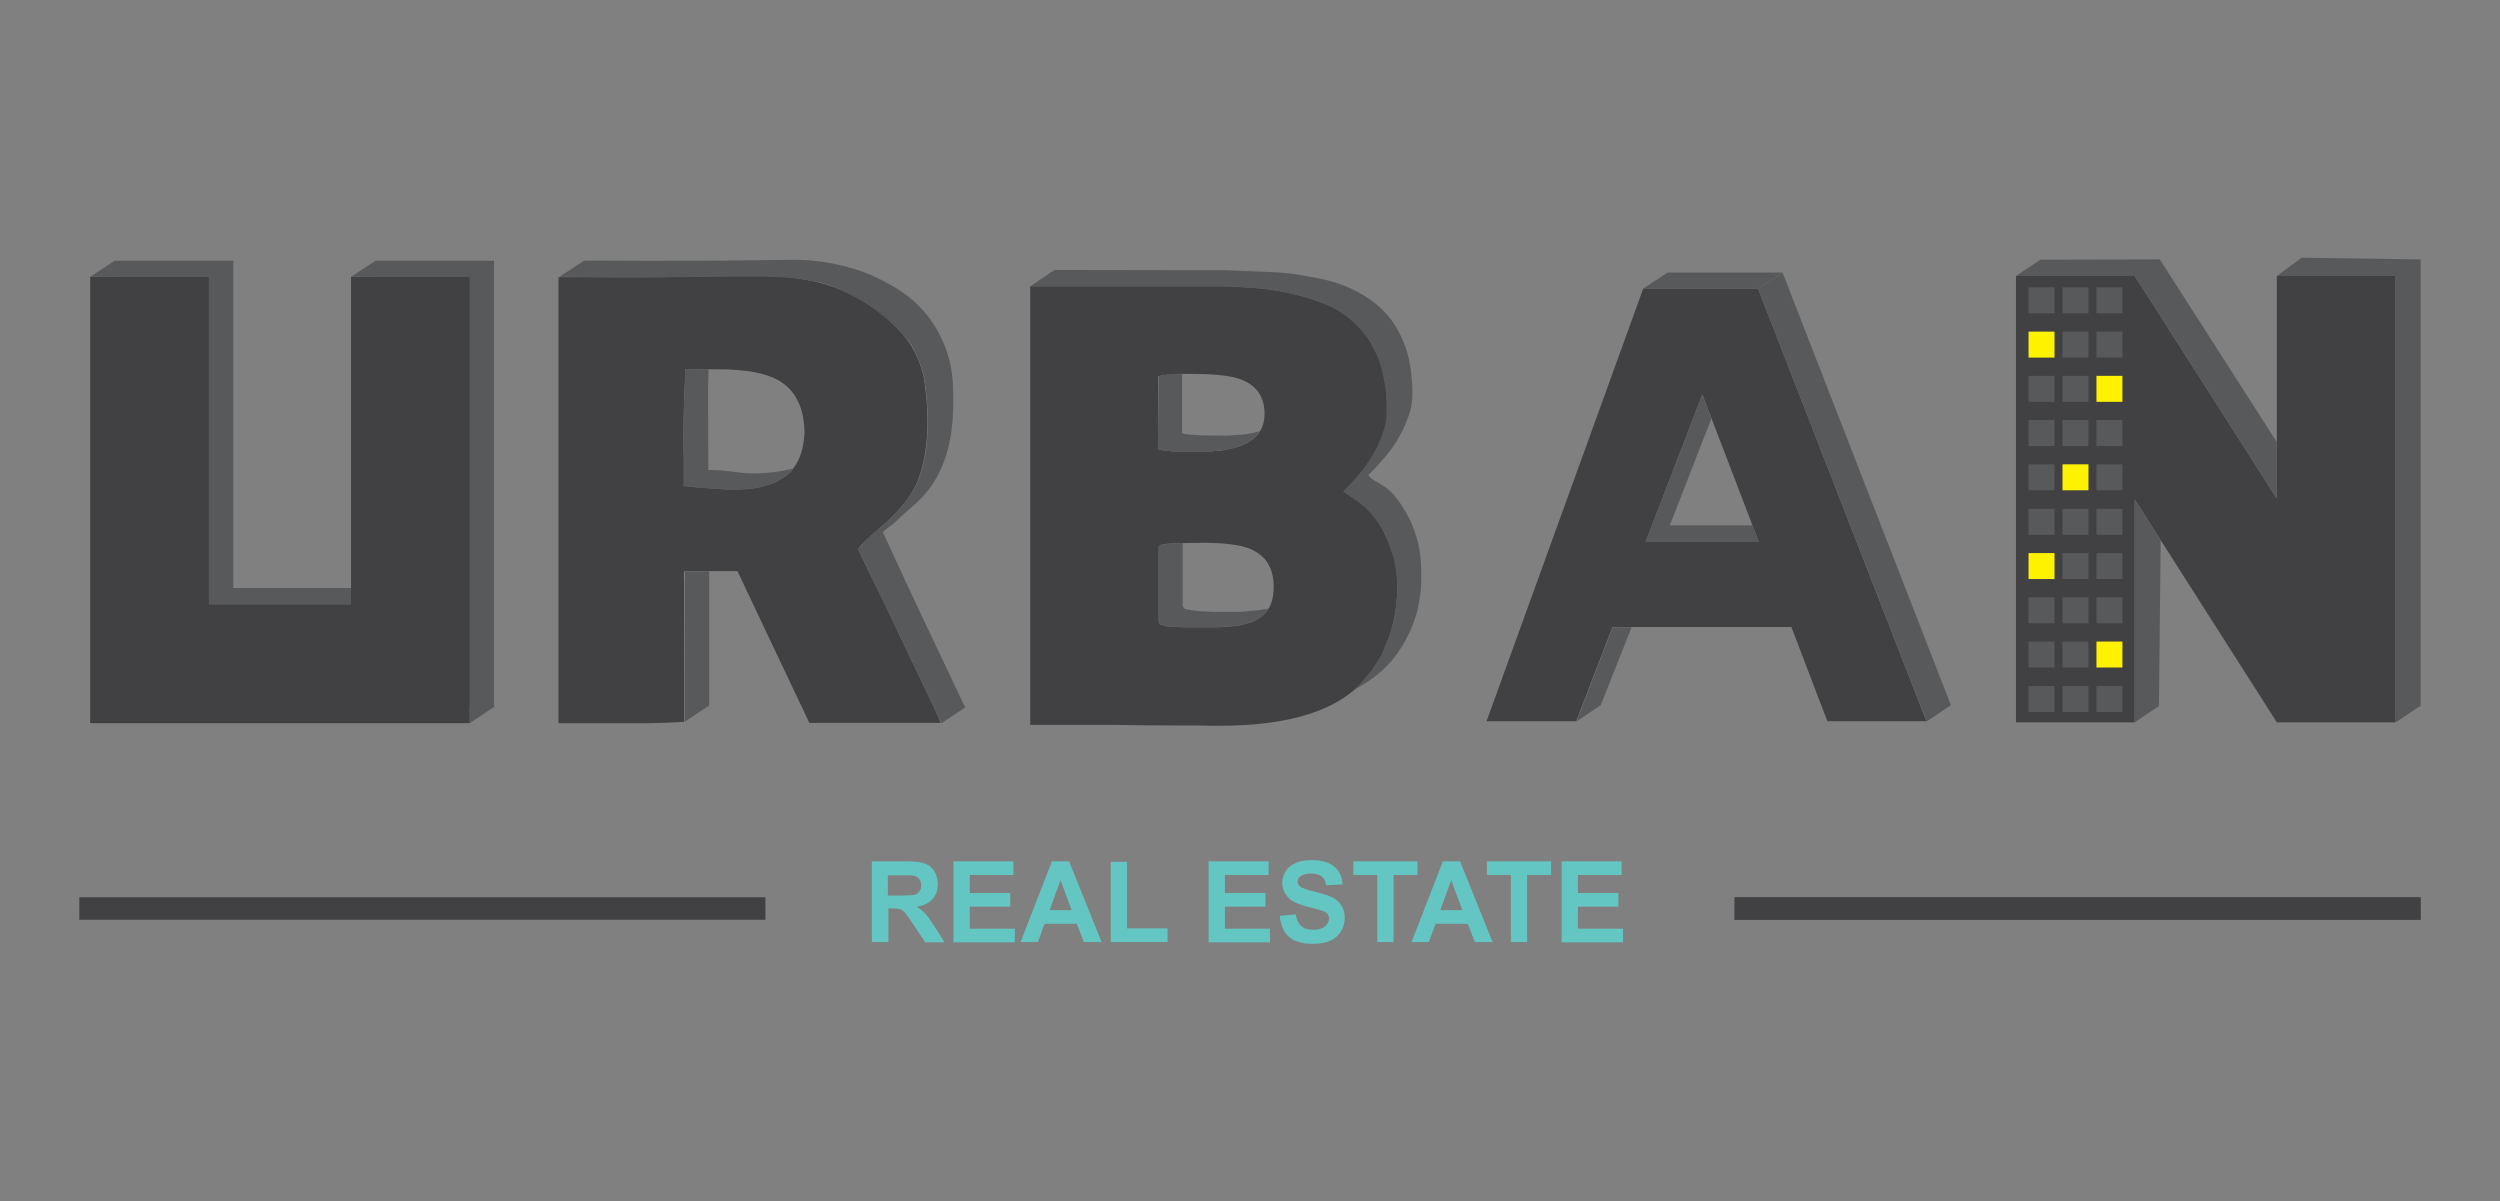 <?xml version="1.0" encoding="utf-8"?>
<!-- Generator: Adobe Illustrator 24.3.0, SVG Export Plug-In . SVG Version: 6.00 Build 0)  -->
<svg version="1.0" xmlns="http://www.w3.org/2000/svg" xmlns:xlink="http://www.w3.org/1999/xlink" x="0px" y="0px"
	 viewBox="0 0 876 420.9" style="enable-background:new 0 0 876 420.9;" xml:space="preserve">
<rect x="0" y="0" width="876" height="420.9" fill="#808080" stroke="none"/>
<style type="text/css">
	.st0{fill:#E4B059;}
	.st1{fill:#58595B;}
	.st2{fill:#64C6C2;}
	.st3{fill:#414042;}
	.st4{fill:#FFF200;}
</style>
<g id="Layer_1">
	<path class="st0" d="M973.8,29L973.8,29z"/>
	<path class="st1" d="M1028.1,95.3L1028.1,95.3z"/>
	<g>
		<path class="st1" d="M187.8,246.9L187.8,246.9z"/>
		<path class="st1" d="M526,246.9L526,246.9z"/>
		<g>
			<path class="st2" d="M305.5,330.1v-28.3h12c3,0,5.2,0.3,6.6,0.8c1.4,0.5,2.5,1.4,3.3,2.7s1.2,2.8,1.2,4.5c0,2.1-0.6,3.9-1.9,5.3
				c-1.3,1.4-3.1,2.3-5.6,2.6c1.2,0.7,2.3,1.5,3.1,2.4c0.8,0.9,1.9,2.4,3.3,4.6l3.5,5.5h-6.8l-4.1-6.2c-1.5-2.2-2.5-3.6-3-4.2
				c-0.5-0.6-1.1-1-1.7-1.2c-0.6-0.2-1.6-0.3-2.9-0.3h-1.2v11.8H305.5z M311.3,313.8h4.2c2.7,0,4.5-0.1,5.1-0.3s1.2-0.6,1.6-1.2
				c0.4-0.6,0.6-1.3,0.6-2.1c0-1-0.3-1.7-0.8-2.3c-0.5-0.6-1.2-1-2.2-1.1c-0.5-0.1-1.9-0.1-4.2-0.1h-4.5V313.8z"/>
			<path class="st2" d="M334.1,330.1v-28.3h21v4.8h-15.3v6.3H354v4.8h-14.2v7.7h15.8v4.8H334.1z"/>
			<path class="st2" d="M386,330.1h-6.2l-2.5-6.4H366l-2.3,6.4h-6.1l11-28.3h6L386,330.1z M375.5,318.9l-3.9-10.5l-3.8,10.5H375.5z"
				/>
			<path class="st2" d="M389.2,330.1V302h5.7v23.3h14.2v4.8H389.2z"/>
			<path class="st2" d="M423.5,330.1v-28.3h21v4.8h-15.3v6.3h14.2v4.8h-14.2v7.7H445v4.8H423.5z"/>
			<path class="st2" d="M448.4,320.9l5.6-0.5c0.3,1.9,1,3.2,2,4.1c1,0.9,2.4,1.3,4.1,1.3c1.8,0,3.2-0.4,4.2-1.2
				c0.9-0.8,1.4-1.7,1.4-2.7c0-0.7-0.2-1.2-0.6-1.7c-0.4-0.5-1.1-0.9-2.1-1.2c-0.7-0.2-2.2-0.6-4.6-1.2c-3.1-0.8-5.2-1.7-6.5-2.8
				c-1.7-1.6-2.6-3.5-2.6-5.7c0-1.4,0.4-2.8,1.2-4c0.8-1.3,2-2.2,3.5-2.9c1.5-0.7,3.4-1,5.6-1c3.6,0,6.2,0.8,8,2.3
				c1.8,1.6,2.7,3.6,2.8,6.2l-5.7,0.3c-0.2-1.5-0.8-2.5-1.6-3.1c-0.8-0.6-2-1-3.6-1c-1.7,0-3,0.3-3.9,1c-0.6,0.4-0.9,1-0.9,1.8
				c0,0.7,0.3,1.2,0.8,1.7c0.7,0.6,2.5,1.2,5.3,1.9c2.8,0.7,4.8,1.3,6.2,2c1.3,0.7,2.4,1.7,3.1,2.9c0.8,1.2,1.1,2.7,1.1,4.5
				c0,1.6-0.5,3.1-1.4,4.6c-0.9,1.4-2.2,2.5-3.8,3.2c-1.6,0.7-3.7,1-6.2,1c-3.6,0-6.3-0.8-8.2-2.5S448.8,324.1,448.4,320.9z"/>
			<path class="st2" d="M482.6,330.1v-23.5h-8.4v-4.8h22.5v4.8h-8.4v23.5H482.6z"/>
			<path class="st2" d="M523,330.1h-6.2l-2.5-6.4H503l-2.3,6.4h-6.1l11-28.3h6L523,330.1z M512.4,318.9l-3.9-10.5l-3.8,10.5H512.4z"
				/>
			<path class="st2" d="M529.4,330.1v-23.5H521v-4.8h22.5v4.8h-8.4v23.5H529.4z"/>
			<path class="st2" d="M547.2,330.1v-28.3h21v4.8h-15.3v6.3h14.2v4.8h-14.2v7.7h15.8v4.8H547.2z"/>
		</g>
		<g>
			<rect x="607.8" y="314.4" class="st1" width="240.4" height="7.9"/>
			<rect x="607.8" y="314.4" class="st3" width="240.4" height="7.9"/>
		</g>
		<rect x="27.8" y="314.4" class="st3" width="240.4" height="7.9"/>
		<path class="st3" d="M409.5,100.3L409.5,100.3l-5.8,0c-3,0-6.5,0-10.4,0H409.5z"/>
		<g>
			<polygon class="st3" points="839.4,96.7 839.4,253.1 797.8,253.1 748,175 748,253.1 706.4,253.1 706.4,96.7 748,96.7 
				797.8,174.7 797.8,96.7 			"/>
			<polygon class="st1" points="748,253.1 756.5,247.4 757.1,189.3 748,175.1 			"/>
			<polygon class="st1" points="714.9,91 706.4,96.7 748,96.7 797.8,174.7 797.8,154.9 756.8,90.9 			"/>
			<polygon class="st1" points="797.8,96.7 806.5,90.3 848.2,90.9 848.2,247.3 839.4,253.1 839.4,96.7 			"/>
		</g>
		<g>
			<g>
				<polygon class="st1" points="173.1,91.4 173.1,247.7 40.1,247.7 40.1,91.4 81.7,91.4 81.7,206.1 131.5,206.1 131.5,91.4 				"/>
				<polygon class="st3" points="164.6,97 164.6,253.4 31.6,253.4 31.6,97 73.2,97 73.2,211.8 123,211.8 123,97 				"/>
			</g>
			<polygon class="st1" points="81.7,91.4 73.2,97 31.6,97 40.1,91.4 			"/>
			<polygon class="st1" points="173.1,91.4 164.6,97 123,97 131.5,91.4 			"/>
			<polygon class="st1" points="81.7,205.5 81.7,91.4 73.2,97 73.2,211.8 			"/>
			<polygon class="st1" points="173.1,247.7 173.1,91.4 164.6,97 164.6,253.4 			"/>
			<polygon class="st1" points="81.7,206.1 123,206.1 123,211.8 73.2,211.8 			"/>
		</g>
		<g>
			<g>
				<path class="st3" d="M323.6,130.9c0.1,0.3,0.1,0.6,0.2,0.9c0.3,1.8,4,20.3-1.7,35.8c-2,5.6-6,10.2-10.2,14.3
					c-3.1,3-6.9,5.7-9.8,9c0.4-0.4,0.9-0.8,1.5-1.2c8.3-6.1,14.1-12.3,17.2-18.7c3.1-6.4,4.7-15,4.7-25.8
					C325.4,140,324.8,135.2,323.6,130.9z M307.3,108c-5.5-4-11.9-6.9-19.1-8.8c10.2,3,19.6,8.6,26.9,16.4c1.7,1.8,3.2,3.7,4.5,5.8
					C316.7,116.2,312.6,111.7,307.3,108z M300.8,192.4c0.1,0.1,0.1,0.2,0.2,0.4v0c0.1-0.4,0.3-0.9,0.6-1.4
					C301.4,191.8,301.1,192.1,300.8,192.4z M277.8,164.2c-1.2,1.6-2.8,2.9-4.7,4C275.4,167,277,165.5,277.8,164.2L277.8,164.2z
					 M264.7,171c-1.4,0.2-2.8,0.4-4.3,0.5C261.9,171.4,263.3,171.2,264.7,171c1.9-0.3,3.6-0.7,5.1-1.3
					C268.2,170.2,266.5,170.7,264.7,171z M240.9,129.4c2.3,0.1,4.6,0.1,7,0.1L240.9,129.4z M239.9,129.4l0,0.8
					c0-0.4,0.1-0.7,0.5-0.8L239.9,129.4z M239.7,133.2c0-0.8,0.1-1.6,0.1-2.4c0-0.1,0-0.3,0-0.5L239.7,133.2z M239.3,162l0,6l0,2v-2
					C239.4,165.9,239.4,164,239.3,162z"/>
			</g>
			<g>
				<path class="st3" d="M326.5,246.3c-4.4-9.3-8.9-18.6-13.3-27.9c-0.2-0.4-0.3-0.7-0.5-1.1l-5.3-11.1l-0.6-1.2l-0.4-0.7
					c-3.6-7.5-5.5-11.3-5.5-11.3c0-0.1,0-0.1,0-0.2v0c-0.1-0.1-0.1-0.2-0.2-0.4c0.3-0.3,0.5-0.7,0.8-1c0.1-0.2,0.3-0.4,0.4-0.5
					c2.9-3.3,6.7-6,9.8-9c4.2-4.1,8.2-8.7,10.2-14.3c5.6-15.4,1.9-34,1.7-35.8c0-0.3-0.1-0.6-0.2-0.9c0,0,0,0,0,0
					c-0.9-3.3-2.2-6.5-3.9-9.3c0,0,0,0,0,0c0,0,0,0,0-0.1c-1.3-2.1-2.8-4-4.5-5.8c-7.3-7.8-16.7-13.4-26.9-16.4
					c-6.7-1.8-14.1-2.6-22.2-2.6c-8.1,0-19,0.1-32.7,0.4c-0.8,0-1.6,0-2.3,0h-35.2v156.3h31.7c4.6-0.1,8.3-0.2,11-0.4
					c0.4,0,0.9-0.1,1.3-0.1v-46.4c0-0.3,0-0.7,0-1c0-0.2,0-0.5,0-0.7c0-2.5-0.2-4.1,0.1-4.7h18.6l14.8,31.3l10.4,21.9h46
					C328.8,251,327.6,248.7,326.5,246.3z M277.9,164.2c-0.8,1.3-2.4,2.7-4.8,4c0,0-0.1,0-0.1,0.1c-0.1,0.1-0.2,0.1-0.3,0.2
					c-0.1,0-0.2,0.1-0.3,0.1c-0.3,0.2-0.6,0.3-1,0.5c-0.4,0.2-0.8,0.3-1.2,0.5c-0.1,0-0.2,0.1-0.4,0.1c-1.5,0.5-3.2,1-5.1,1.3
					c-1.3,0.2-2.8,0.4-4.3,0.4c-0.1,0-0.1,0-0.2,0c-0.6,0-1.1,0.1-1.7,0.1c-1.5,0.1-2.9,0.1-4.1,0l-0.9-0.1
					c-2.3-0.1-4.6-0.3-6.9-0.5c-0.5,0-0.9-0.1-1.4-0.1l-0.2,0l-2.1-0.2l-3.3-0.3c0-0.1,0-0.3,0-0.4l0-2l0-6l0-1.2
					c-0.1-2.7-0.1-4.8-0.1-6.3c0-3.5,0-6.9,0.1-10.4c0.1-2.8,0.1-5.6,0.3-8.4c0-0.4,0-0.8,0.1-1.2l0.1-1.2l0.1-2.8l0-0.3l0-0.8
					l0.5,0h0c0,0,0.1,0,0.2,0c0.1,0,0.2,0,0.4,0l7,0.1h0.1c1,0,2,0,3.1,0c9.8,0,16.9,1.3,21.5,4c5.9,3.5,8.9,9.7,8.9,18.7
					C281.5,157.2,280.3,161.2,277.9,164.2z"/>
			</g>
			<polygon class="st1" points="248.5,200.2 248.5,247.2 239.9,252.9 240,200.2 			"/>
			<path class="st1" d="M247.8,164.1L247.8,164.1z"/>
			<path class="st1" d="M247.9,164.8L247.9,164.8z"/>
			<path class="st1" d="M338.2,247.9l-8.3,5.5c-1.1-2.4-2.3-4.7-3.4-7.1c-4.4-9.3-8.9-18.6-13.3-27.9c-0.2-0.4-0.3-0.7-0.5-1.1
				c-2-4.3-4.3-8.6-6.4-13c-1-2.1-1-2.4-1.8-4.1c-0.5-1.1-1.9-3.8-2.4-4.9c-0.3-0.5-0.6-0.9-0.8-1.4c-0.1-0.3-0.4-1.2-0.4-1.5
				c0-0.1,0.1-0.1,0.1-0.2c0.3-0.5,0.7-0.9,1.1-1.3c2.9-3.3,6.7-6,9.8-9c4.2-4.1,8.2-8.7,10.2-14.3c5.6-15.4,1.9-34,1.7-35.8
				c0-0.3-0.1-0.6-0.2-0.9c0,0,0,0,0,0c-1-3.2-2.3-6.4-3.9-9.4c0,0,0,0,0-0.1c-1.3-2.1-2.8-4-4.5-5.8c-7.3-7.8-16.7-13.4-26.9-16.4
				c-2.1-0.6-3.7-0.7-5.9-1.1c-4.1-0.8-8-0.9-12.2-1.1c-7.5-0.2-14.3,0-21.6,0c-11.2,0.1-17.9,0.2-29.1,0.3
				c-5.8,0-17.7-0.3-23.5-0.3l8.7-5.7c33,0.2,52.3,0,58.4-0.1c5.5-0.1,5.5,0,10.9-0.1c3.2-0.1,4.8-0.1,7.4,0
				c6.4,0.3,11.3,1.4,12.9,1.8c3,0.7,8.9,2.1,15.7,5.8c3.8,2.1,8.5,4.6,13.1,9.7c1.5,1.6,5,5.7,7.6,12c3.2,7.5,3.3,13.9,3.3,19.1
				c0.2,13-2.1,25.7-11.4,35.3c-1.6,1.6-3.3,3-5,4.5c-1.8,1.6-3.4,3.3-5.3,4.8c-0.8,0.6-1.7,1.2-2.5,1.9c-0.1,0.1-0.2,0.2-0.3,0.4
				c-0.1,0.2,0,0.4,0.1,0.6c2.4,5.1,4.7,10.3,7.1,15.4c4.6,9.9,9.3,19.8,14,29.7C333.2,237.3,335.7,242.6,338.2,247.9z"/>
			<path class="st1" d="M277.8,164.2c-1.2,1.6-2.8,2.9-4.7,4c0,0-0.1,0-0.1,0.1c-0.1,0.1-0.2,0.1-0.3,0.2c-0.1,0-0.2,0.1-0.3,0.1
				c-0.3,0.2-0.6,0.3-1,0.5c-0.4,0.2-0.8,0.3-1.2,0.5c-0.1,0-0.2,0.1-0.4,0.1c-1.5,0.5-3.2,1-5.1,1.3c-1.4,0.2-2.8,0.4-4.3,0.5
				c-0.1,0-0.1,0-0.2,0c-0.6,0-1.2,0-1.7,0.1c-1.5,0.1-2.9,0.1-4.1,0l-0.9-0.1c-2.3-0.1-4.6-0.3-6.9-0.5c-0.5,0-0.9-0.1-1.4-0.1
				l-0.2,0c-0.9,0-1.6-0.1-2.1-0.2l-3.3-0.3v-2.4c0-2,0-4,0-6l0-1.2l-0.1-6.3l0.1-10.4l0.3-9.6l0.1-1.2c0-0.8,0.1-1.6,0.1-2.4
				c0-0.1,0-0.3,0-0.5l0-0.3c0-0.4,0.1-0.7,0.5-0.8l0.1,0l0.5,0c2.3,0.1,4.6,0.1,7,0.1h0.1l-0.2,6.7l0.1,28.6c1.4,0,3.5,0,6.2,0.3
				c3.4,0.3,4.2,0.6,6.9,0.8c3.4,0.2,6.1,0,8.3-0.2C271.6,165.5,274.5,165,277.8,164.2z"/>
			<path class="st1" d="M239.4,167.9v2V167.9l0-6C239.4,164,239.4,165.9,239.4,167.9z"/>
			<path class="st1" d="M239.9,130.4c0,0.2,0,0.3,0,0.5c0,0.8-0.1,1.6-0.1,2.4L239.9,130.4z"/>
			<path class="st1" d="M247.9,129.5c-2.3,0-4.7,0-7-0.1L247.9,129.5z"/>
			<path class="st1" d="M269.8,169.7c-1.5,0.5-3.2,1-5.1,1.3c-1.3,0.2-2.8,0.4-4.3,0.4c1.5-0.1,3-0.2,4.3-0.5
				C266.5,170.7,268.2,170.2,269.8,169.7z"/>
			<path class="st1" d="M277.9,164.2c-0.8,1.3-2.4,2.7-4.8,4C275,167.2,276.6,165.8,277.9,164.2L277.9,164.2z"/>
			<polygon class="st1" points="239.4,167.9 239.4,170 239.4,167.9 			"/>
			<path class="st1" d="M239.4,170v0.4C239.3,170.2,239.4,170.1,239.4,170z"/>
			<path class="st1" d="M264.7,171L264.7,171c-1.3,0.3-2.8,0.4-4.3,0.5C261.9,171.3,263.3,171.2,264.7,171z"/>
		</g>
		<g>
			<g>
				<g>
					<path class="st3" d="M488.5,217.8l-1.4,5C487.7,221.2,488.2,219.5,488.5,217.8z M487.2,222.8l-2.6,6.3
						C485.6,227,486.4,225,487.2,222.8z M485.6,149.6c0.2-0.6,0.3-1.2,0.4-1.8C485.9,148.3,485.8,148.9,485.6,149.6z M484.5,229.1
						l-3.1,5.1C482.5,232.6,483.6,230.9,484.5,229.1z M482.6,182.4c-2.1-3-4.5-5.4-7.3-7.2C476.6,176.1,479.7,178.5,482.6,182.4z
						 M477.2,239.2c1.5-1.6,2.9-3.3,4.1-5l-4.4,5.3C477,239.5,477.1,239.3,477.2,239.2z M477.3,115.7c1,1.1,2.3,2.8,3.6,5
						C479.9,118.9,478.7,117.2,477.3,115.7z M476.9,239.6l-2.2,2.1C475.4,241,476.2,240.3,476.9,239.6z M473.4,169.6
						c-0.4,0.4-0.8,0.9-1.2,1.3C472.5,170.6,472.9,170.1,473.4,169.6z M471.6,171.5c0.2-0.2,0.4-0.4,0.6-0.6
						c-0.2,0.2-0.3,0.3-0.5,0.5C471.7,171.4,471.6,171.5,471.6,171.5z M471.1,172c-0.1,0.1-0.2,0.2-0.2,0.2l1.2,0.9
						C471.5,172.7,471.2,172.3,471.1,172z M444.4,213.4L444.4,213.4L444.4,213.4C444.5,213.3,444.4,213.4,444.4,213.4z M444,214.1
						c0.1-0.2,0.2-0.4,0.3-0.5c-0.2,0.3-0.3,0.5-0.5,0.7C443.9,214.2,443.9,214.2,444,214.1z M443.2,215c-0.2,0.2-0.4,0.4-0.6,0.6
						C442.8,215.4,443,215.2,443.2,215z M441.7,216.4c-0.1,0.1-0.3,0.2-0.5,0.3C441.4,216.6,441.6,216.5,441.7,216.4z M441,216.9
						c-0.2,0.1-0.4,0.3-0.7,0.4C440.6,217.2,440.8,217,441,216.9z M439.2,217.9c0.1,0,0.1-0.1,0.2-0.1c-0.2,0.1-0.5,0.2-0.7,0.3
						C438.8,218.1,439,218,439.2,217.9z M438.5,154.2c-0.4,0.3-0.8,0.6-1.3,0.8C437.6,154.8,438,154.5,438.5,154.2z M434.8,156.1
						c0.5-0.2,1-0.4,1.5-0.7C435.8,155.7,435.3,155.9,434.8,156.1z M435.1,219.2c0.9-0.2,1.7-0.3,2.6-0.7c-1.1,0.4-2.4,0.7-3.9,0.9
						C434.1,219.4,434.6,219.3,435.1,219.2z M433.4,156.6c0.4-0.1,0.9-0.3,1.4-0.5C434.4,156.3,433.9,156.5,433.4,156.6z
						 M433.8,219.4c-0.3,0-0.6,0.1-0.9,0.1C433.1,219.5,433.4,219.5,433.8,219.4z M428,100.4c1.2,0,2.7,0.1,4.3,0.1
						c-0.7,0-1.5-0.1-2.2-0.1C429.6,100.5,428.9,100.4,428,100.4z M426.8,220c0.4,0,0.8,0,1.4-0.1c-1,0.1-2,0.1-3,0.1
						C426.2,220.1,426.7,220.1,426.8,220z M423.9,158.2c0.7,0,1.6-0.1,2.5-0.2C425.6,158.1,424.8,158.2,423.9,158.2z M423,158.3
						c0.2,0,0.3,0,0.5,0c-0.3,0-0.6,0-0.9,0C422.7,158.3,422.9,158.3,423,158.3z M421.1,100.3h0.8c-0.5,0-1,0-1.5,0
						C420.6,100.3,420.8,100.3,421.1,100.3z M420.3,220.1h1.4c-0.7,0-1.3,0-2,0C419.9,220.1,420.1,220.1,420.3,220.1z M416,100.3
						c1,0,2,0,3,0c-1.6,0-3.3,0-5.2,0C415.1,100.3,416,100.3,416,100.3z M412,131c-1.4,0-2.7,0.2-3.9,0.4c1.5-0.2,3.5-0.3,6.1-0.4
						C413.5,131,412.8,131,412,131z M412.8,158.2h0.2c-0.1,0-0.3,0-0.4,0C412.6,158.2,412.7,158.2,412.8,158.2z M405.8,100.3H400
						c5.1,0,8.8,0,10.6,0C409.2,100.3,407.5,100.3,405.8,100.3z M409.1,158c-0.8-0.1-1.5-0.2-2-0.3C407.8,157.9,408.5,158,409.1,158
						z M408.6,219.5c-0.7-0.1-1.3-0.3-1.7-0.4C407.4,219.3,407.8,219.4,408.6,219.5z M406.5,191c0.2,0,0.4-0.1,0.6-0.2
						C407,190.9,406.8,190.9,406.5,191z M405.8,157.3L405.8,157.3c0.1,0.1,0.2,0.2,0.3,0.2C406,157.4,406,157.4,405.8,157.3
						C405.9,157.3,405.9,157.3,405.8,157.3z M405.8,217.8v-0.4C405.8,217.5,405.8,217.6,405.8,217.8z"/>
				</g>
				<g>
					<path class="st1" d="M497,212.1l-1.4,5C496.2,215.5,496.7,213.8,497,212.1z M495.7,217.1l-2.6,6.3
						C494.1,221.4,494.9,219.3,495.7,217.1z M494.1,144c0.2-0.6,0.3-1.2,0.4-1.8C494.4,142.7,494.3,143.3,494.1,144z M493,223.5
						l-3.1,5.1C491,226.9,492.1,225.2,493,223.5z M491.1,176.7c-2.1-3-4.5-5.4-7.3-7.2C485.1,170.4,488.2,172.8,491.1,176.7z
						 M485.7,233.6c1.5-1.6,2.9-3.3,4.1-5l-4.4,5.3C485.5,233.8,485.6,233.7,485.7,233.6z M485.8,110c1,1.1,2.3,2.8,3.6,5
						C488.4,113.2,487.2,111.6,485.8,110z M485.4,233.9l-2.2,2.1C483.9,235.4,484.7,234.7,485.4,233.9z M481.9,163.9
						c-0.4,0.4-0.8,0.9-1.2,1.3C481,164.9,481.4,164.5,481.9,163.9z M480.1,165.9c0.2-0.2,0.4-0.4,0.6-0.6c-0.2,0.2-0.3,0.3-0.5,0.5
						C480.2,165.8,480.1,165.8,480.1,165.9z M479.6,166.4c-0.1,0.1-0.2,0.2-0.2,0.2l1.2,0.9C480,167,479.7,166.7,479.6,166.4z
						 M452.9,207.7L452.9,207.7L452.9,207.7C453,207.7,452.9,207.7,452.9,207.7z M452.5,208.4c0.1-0.2,0.2-0.4,0.3-0.5
						c-0.2,0.3-0.3,0.5-0.5,0.7C452.4,208.6,452.4,208.5,452.5,208.4z M451.7,209.4c-0.2,0.2-0.4,0.4-0.6,0.6
						C451.3,209.8,451.5,209.5,451.7,209.4z M450.2,210.8c-0.1,0.1-0.3,0.2-0.5,0.3C449.9,210.9,450.1,210.8,450.2,210.8z
						 M449.5,211.2c-0.2,0.1-0.4,0.3-0.7,0.4C449.1,211.5,449.3,211.4,449.5,211.2z M447.7,212.3c0.1,0,0.1-0.1,0.2-0.1
						c-0.2,0.1-0.5,0.2-0.7,0.3C447.3,212.4,447.5,212.3,447.7,212.3z M447,148.5c-0.4,0.3-0.8,0.6-1.3,0.8
						C446.1,149.1,446.5,148.9,447,148.5z M443.3,150.5c0.5-0.2,1-0.4,1.5-0.7C444.3,150,443.8,150.3,443.3,150.5z M443.6,213.5
						c0.9-0.2,1.7-0.3,2.6-0.7c-1.1,0.4-2.4,0.7-3.9,0.9C442.6,213.7,443.1,213.6,443.6,213.5z M441.9,151c0.4-0.1,0.9-0.3,1.4-0.5
						C442.9,150.6,442.4,150.8,441.9,151z M442.3,213.7c-0.3,0-0.6,0.1-0.9,0.1C441.6,213.8,441.9,213.8,442.3,213.7z M436.5,94.8
						c1.2,0,2.7,0.1,4.3,0.1c-0.7,0-1.5-0.1-2.2-0.1C438.1,94.8,437.4,94.8,436.5,94.8z M435.3,214.4c0.4,0,0.8,0,1.4-0.1
						c-1,0.1-2,0.1-3,0.1C434.7,214.4,435.2,214.4,435.3,214.4z M432.4,152.6c0.7,0,1.6-0.1,2.5-0.2
						C434.1,152.4,433.3,152.5,432.4,152.6z M431.5,152.6c0.2,0,0.3,0,0.5,0c-0.3,0-0.6,0-0.9,0
						C431.2,152.6,431.4,152.6,431.5,152.6z M429.6,94.7h0.8c-0.5,0-1,0-1.5,0C429.1,94.7,429.3,94.7,429.6,94.7z M428.8,214.4h1.4
						c-0.7,0-1.3,0-2,0C428.4,214.4,428.6,214.4,428.8,214.4z M424.5,94.6c1,0,2,0,3,0c-1.6,0-3.3,0-5.2,0
						C423.6,94.6,424.5,94.6,424.5,94.6z M420.5,125.3c-1.4,0-2.7,0.2-3.9,0.4c1.5-0.2,3.5-0.3,6.1-0.4
						C422,125.3,421.3,125.3,420.5,125.3z M421.3,152.6h0.2c-0.1,0-0.3,0-0.4,0C421.1,152.6,421.2,152.6,421.3,152.6z M414.3,94.6
						h-5.8c5.1,0,8.8,0,10.6,0C417.7,94.6,416,94.6,414.3,94.6z M417.6,152.4c-0.8-0.1-1.5-0.2-2-0.3
						C416.3,152.3,417,152.3,417.6,152.4z M417.1,213.8c-0.7-0.1-1.3-0.3-1.7-0.4C415.9,213.6,416.3,213.7,417.1,213.8z M415,185.4
						c0.2,0,0.4-0.1,0.6-0.2C415.5,185.2,415.3,185.3,415,185.4z M414.3,151.6L414.3,151.6c0.1,0.1,0.2,0.2,0.3,0.2
						C414.5,151.8,414.5,151.7,414.3,151.6C414.4,151.7,414.4,151.6,414.3,151.6z M414.3,212.1v-0.4
						C414.3,211.8,414.3,212,414.3,212.1z"/>
				</g>
				<g>
					<path class="st3" d="M488.5,217.8l-1.4,5C487.7,221.2,488.2,219.5,488.5,217.8z M487.2,222.8l-2.6,6.3
						C485.6,227,486.4,225,487.2,222.8z M485.6,149.6c0.2-0.6,0.3-1.2,0.4-1.8C485.9,148.3,485.8,148.9,485.6,149.6z M484.5,229.1
						l-3.1,5.1C482.5,232.6,483.6,230.9,484.5,229.1z M482.6,182.4c-2.1-3-4.5-5.4-7.3-7.2C476.6,176.1,479.7,178.5,482.6,182.4z
						 M477.2,239.2c1.5-1.6,2.9-3.3,4.1-5l-4.4,5.3C477,239.5,477.1,239.3,477.2,239.2z M477.3,115.7c1,1.1,2.3,2.8,3.6,5
						C479.9,118.9,478.7,117.2,477.3,115.7z M476.9,239.6l-2.2,2.1C475.4,241,476.2,240.3,476.9,239.6z M473.4,169.6
						c-0.4,0.4-0.8,0.9-1.2,1.3C472.5,170.6,472.9,170.1,473.4,169.6z M471.6,171.5c0.2-0.2,0.4-0.4,0.6-0.6
						c-0.2,0.2-0.3,0.3-0.5,0.5C471.7,171.4,471.6,171.5,471.6,171.5z M471.1,172c-0.1,0.1-0.2,0.2-0.2,0.2l1.2,0.9
						C471.5,172.7,471.2,172.3,471.1,172z M444.4,213.4L444.4,213.4L444.4,213.4C444.5,213.3,444.4,213.4,444.4,213.4z M444,214.1
						c0.1-0.2,0.2-0.4,0.3-0.5c-0.2,0.3-0.3,0.5-0.5,0.7C443.9,214.2,443.9,214.2,444,214.1z M443.2,215c-0.2,0.2-0.4,0.4-0.6,0.6
						C442.8,215.4,443,215.2,443.2,215z M441.7,216.4c-0.1,0.1-0.3,0.2-0.5,0.3C441.4,216.6,441.6,216.5,441.7,216.4z M441,216.9
						c-0.2,0.1-0.4,0.3-0.7,0.4C440.6,217.2,440.8,217,441,216.9z M439.2,217.9c0.1,0,0.1-0.1,0.2-0.1c-0.2,0.1-0.5,0.2-0.7,0.3
						C438.8,218.1,439,218,439.2,217.9z M438.5,154.2c-0.4,0.3-0.8,0.6-1.3,0.8C437.6,154.8,438,154.5,438.5,154.2z M434.8,156.1
						c0.5-0.2,1-0.4,1.5-0.7C435.8,155.7,435.3,155.9,434.8,156.1z M435.1,219.2c0.9-0.2,1.7-0.3,2.6-0.7c-1.1,0.4-2.4,0.7-3.9,0.9
						C434.1,219.4,434.6,219.3,435.1,219.2z M433.4,156.6c0.4-0.1,0.9-0.3,1.4-0.5C434.4,156.3,433.9,156.5,433.4,156.6z
						 M433.8,219.4c-0.3,0-0.6,0.1-0.9,0.1C433.1,219.5,433.4,219.5,433.8,219.4z M428,100.4c1.2,0,2.7,0.1,4.3,0.1
						c-0.7,0-1.5-0.1-2.2-0.1C429.6,100.5,428.9,100.4,428,100.4z M426.8,220c0.4,0,0.8,0,1.4-0.1c-1,0.1-2,0.1-3,0.1
						C426.2,220.1,426.7,220.1,426.8,220z M423.9,158.2c0.7,0,1.6-0.1,2.5-0.2C425.6,158.1,424.8,158.2,423.9,158.2z M423,158.3
						c0.2,0,0.3,0,0.5,0c-0.3,0-0.6,0-0.9,0C422.7,158.3,422.9,158.3,423,158.3z M421.1,100.3h0.8c-0.5,0-1,0-1.5,0
						C420.6,100.3,420.8,100.3,421.1,100.3z M420.3,220.1h1.4c-0.7,0-1.3,0-2,0C419.9,220.1,420.1,220.1,420.3,220.1z M416,100.3
						c1,0,2,0,3,0c-1.6,0-3.3,0-5.2,0C415.1,100.3,416,100.3,416,100.3z M412,131c-1.4,0-2.7,0.2-3.9,0.4c1.5-0.2,3.5-0.3,6.1-0.4
						C413.5,131,412.8,131,412,131z M412.8,158.2h0.2c-0.1,0-0.3,0-0.4,0C412.6,158.2,412.7,158.2,412.8,158.2z M405.8,100.3H400
						c5.1,0,8.8,0,10.6,0C409.2,100.3,407.5,100.3,405.8,100.3z M409.1,158c-0.8-0.1-1.5-0.2-2-0.3C407.8,157.9,408.5,158,409.1,158
						z M408.6,219.5c-0.7-0.1-1.3-0.3-1.7-0.4C407.4,219.3,407.8,219.4,408.6,219.5z M406.5,191c0.2,0,0.4-0.1,0.6-0.2
						C407,190.9,406.8,190.9,406.5,191z M405.8,157.3L405.8,157.3c0.1,0.1,0.2,0.2,0.3,0.2C406,157.4,406,157.4,405.8,157.3
						C405.9,157.3,405.9,157.3,405.8,157.3z M405.8,217.8v-0.4C405.8,217.5,405.8,217.6,405.8,217.8z"/>
				</g>
			</g>
			<path class="st3" d="M488.8,196.9c-0.1-0.4-0.2-0.8-0.3-1.3c-0.1-0.3-0.2-0.6-0.3-1c0-0.1,0-0.2-0.1-0.2
				c-0.1-0.3-0.2-0.6-0.3-0.9c-0.6-1.8-1.2-3.6-2.1-5.4c-0.9-2-1.9-3.8-3-5.4c0-0.1-0.1-0.1-0.1-0.2c0,0-0.1-0.1-0.1-0.1
				c-2.8-3.9-6-6.3-7.3-7.2c0,0-0.1,0-0.1-0.1c-0.4-0.3-0.8-0.5-1.2-0.8c-0.7-0.4-1.3-0.8-1.7-1.1c0,0,0,0-0.1,0l-1.2-0.9
				c0.1-0.1,0.1-0.1,0.2-0.2c0,0,0-0.1,0-0.1c0,0.1,0.2,0,0.5-0.4c0,0,0,0,0,0c0,0,0.1-0.1,0.1-0.1c0.2-0.2,0.3-0.3,0.5-0.5
				c0.4-0.4,0.8-0.8,1.2-1.3c0.1-0.1,0.3-0.3,0.4-0.4c0.4-0.4,0.8-0.9,1.3-1.4c1.5-1.7,2.9-3.4,4.1-5.1c0,0,0,0,0-0.1
				c0.5-0.7,1-1.4,1.4-2.1c0.1-0.2,0.2-0.3,0.3-0.5c0.5-0.8,1-1.6,1.4-2.4c0,0,0.1-0.1,0.1-0.2c0.4-0.7,0.8-1.5,1.1-2.2
				c0,0,0,0,0-0.1c0.1-0.2,0.2-0.4,0.3-0.6c0.2-0.4,0.3-0.7,0.5-1.1c0.5-1.4,0.9-2.5,1.1-3.2c0-0.2,0.1-0.3,0.1-0.5
				c0-0.1,0-0.2,0.1-0.3c0.2-0.7,0.3-1.3,0.4-1.8c0.1-0.9,0.2-1.5,0.2-1.8c0-0.2,0-0.4,0-0.5c0.1-1,0.1-1.9,0-3c0-1-0.1-2-0.1-2.9
				c0-0.2,0-0.4,0-0.5c0-0.1,0-0.3,0-0.4c0-0.3,0-0.4,0-0.6c0-0.2-0.1-0.5-0.1-0.8c0-0.2,0-0.4-0.1-0.5c0-0.4-0.1-0.9-0.2-1.3
				c0,0,0,0,0-0.1c0-0.3-0.1-0.6-0.1-0.8c0-0.2,0-0.3-0.1-0.5c-0.1-0.3-0.1-0.7-0.2-1c-0.1-0.5-0.2-1-0.3-1.6c0-0.1-0.1-0.3-0.1-0.4
				c-0.1-0.3-0.1-0.6-0.2-1c-0.8-2.9-1.8-5.6-3.1-8c-0.1-0.2-0.2-0.4-0.3-0.6c-0.1-0.3-0.3-0.5-0.4-0.8c-1.3-2.2-2.6-3.9-3.6-5
				c-0.4-0.5-0.8-0.9-1.1-1.2c-0.1-0.1-0.1-0.1-0.2-0.2c-0.4-0.4-1.5-1.5-3.1-2.8c-0.1-0.1-0.3-0.2-0.5-0.4c-0.5-0.4-1-0.7-1.6-1.1
				c-0.2-0.1-0.4-0.3-0.6-0.4c-0.9-0.6-1.7-1.1-2.5-1.5c-0.3-0.1-0.5-0.3-0.8-0.4c0,0-0.1,0-0.1,0c-0.3-0.1-0.6-0.3-0.8-0.4
				c-1-0.5-2-0.9-2.9-1.2c-0.3-0.1-0.6-0.3-1-0.4c-2.7-1-5.7-1.9-9-2.6c-0.1,0-0.3-0.1-0.4-0.1c-0.4-0.1-0.9-0.2-1.3-0.3
				c-0.8-0.2-1.6-0.3-2.4-0.5c-1.2-0.2-2.4-0.4-3.7-0.6c-0.7-0.1-1.4-0.2-2-0.3c-0.4-0.1-0.7-0.1-1.1-0.1c-0.4-0.1-0.8-0.1-1.3-0.1
				c0,0,0,0-0.1,0c-0.5,0-0.9-0.1-1.4-0.1c0,0,0,0-0.1,0c-1.2-0.1-2.5-0.2-3.8-0.3c-0.3,0-0.5,0-0.8,0c-0.6,0-1-0.1-1.5-0.1
				c-0.4,0-0.8,0-1.2-0.1c-1.6-0.1-3-0.1-4.3-0.1c-0.2,0-0.4,0-0.6,0c-0.3,0-0.5,0-0.8,0c-0.4,0-0.8,0-1.1,0c-0.3,0-0.6,0-1,0
				c-0.8,0-1.6,0-2.8,0h-0.8c-0.2,0-0.5,0-0.7,0c-0.5,0-0.9,0-1.3,0c-1.1,0-2,0-3,0c0,0-0.9,0-2.2,0c-0.9,0-2,0-3.1,0
				c-1.9,0-5.6,0-10.6,0c-3,0-6.5,0-10.4,0H361V254h28.9c6.2,0.1,13.5,0.2,21.9,0.2h7.7c3.4,0.1,6,0.1,7.8,0.1
				c21.8,0,37.5-4.2,47.3-12.6l2.2-2.1l0,0l0,0l4.4-5.3l3.1-5.1l0,0l0-0.1l2.6-6.3l1.4-5v0c0.3-1.3,0.6-3.2,0.9-5.4
				c0-0.2,0-0.4,0.1-0.6c0,0,0,0,0,0c0.2-1.9,0.3-3.8,0.3-5.7C489.7,203,489.4,199.9,488.8,196.9z M405.8,131.9
				c0.1,0,0.2-0.1,0.3-0.1c0.5-0.1,1.2-0.3,2-0.4c0,0,0,0,0,0c1.2-0.2,2.5-0.3,3.9-0.4c0.8,0,1.5,0,2.2,0h0.1c0.7,0,1.5,0,2.3,0
				c8,0,13.7,0.5,17.2,1.6c6.2,2,9.3,6.1,9.3,12.4c0,2.3-0.5,4.4-1.6,6.1c-0.1,0.2-0.2,0.3-0.3,0.5c0,0.1-0.1,0.1-0.1,0.2
				c-0.2,0.2-0.3,0.5-0.6,0.7c-0.3,0.3-0.6,0.7-1,1c-0.1,0.1-0.2,0.2-0.4,0.3c-0.2,0.2-0.4,0.3-0.6,0.5c-0.5,0.3-0.9,0.6-1.3,0.8
				c-0.2,0.1-0.4,0.2-0.6,0.3c-0.1,0-0.2,0.1-0.3,0.1c-0.5,0.3-1,0.5-1.5,0.7c-0.5,0.2-1,0.4-1.4,0.5c-0.1,0-0.3,0.1-0.4,0.1
				c-0.4,0.1-0.7,0.2-1.1,0.3c-0.3,0.1-0.7,0.2-1,0.2c-0.3,0.1-0.7,0.2-1,0.2c-0.5,0.1-1,0.2-1.5,0.3c-0.3,0.1-0.6,0.1-0.9,0.1
				c-0.4,0.1-0.8,0.1-1.2,0.1c-1,0.1-1.8,0.2-2.5,0.2c-0.1,0-0.2,0-0.3,0c-0.2,0-0.3,0-0.5,0c-0.1,0-0.3,0-0.4,0c-1.2,0-2.3,0-3.6,0
				c-1.3,0-2.4,0-3.2,0c-0.2,0-0.4,0-0.6,0c-0.3,0-0.7,0-1.1,0c-0.2,0-0.3,0-0.5,0c-0.2,0-0.4,0-0.6,0h-0.2c-0.1,0-0.1,0-0.2,0
				c-0.2,0-0.4,0-0.7,0c-1,0-1.9-0.1-2.7-0.2c0,0-0.1,0-0.1,0c-0.6,0-1.3-0.1-2-0.3c0,0,0,0-0.1,0c-0.3-0.1-0.6-0.1-0.7-0.2
				c0,0-0.1,0-0.1,0c0,0,0,0-0.1,0c-0.1,0-0.2-0.1-0.3-0.1V131.9z M444.5,213.3L444.5,213.3c-0.1,0.1-0.1,0.2-0.2,0.3
				c-0.1,0.2-0.2,0.3-0.3,0.5c-0.1,0.1-0.1,0.1-0.2,0.2c-0.1,0.1-0.2,0.2-0.3,0.4c-0.1,0.1-0.1,0.1-0.2,0.2c0,0-0.1,0.1-0.1,0.1
				c-0.2,0.2-0.4,0.4-0.6,0.6c0,0-0.1,0.1-0.1,0.1c-0.1,0.1-0.2,0.2-0.4,0.3c0,0-0.1,0.1-0.1,0.1c-0.1,0.1-0.2,0.2-0.3,0.2l0,0
				c-0.1,0.1-0.2,0.2-0.5,0.3c0,0-0.1,0.1-0.2,0.1c-0.2,0.1-0.4,0.3-0.7,0.4c0,0-0.1,0.1-0.3,0.2c-0.1,0-0.2,0.1-0.3,0.2
				c-0.1,0.1-0.3,0.1-0.4,0.2c0,0,0,0,0,0c-0.1,0-0.1,0.1-0.2,0.1c-0.1,0-0.3,0.1-0.6,0.2c-0.2,0.1-0.6,0.2-0.9,0.3
				c-1,0.3-1.8,0.5-2.6,0.7c-0.5,0.1-0.9,0.2-1.3,0.2c-0.4,0.1-0.7,0.1-0.9,0.1c-0.6,0.1-1,0.1-1.5,0.2c-0.1,0-0.3,0-0.4,0
				c-0.8,0.1-1.6,0.1-2.5,0.2c-0.1,0-0.1,0-0.2,0c-0.6,0.1-1,0.1-1.4,0.1c-0.2,0-0.7,0-1.6,0c-0.2,0-0.3,0-0.5,0c-0.3,0-0.7,0-1,0
				c-0.3,0-0.7,0-1,0c-0.4,0-0.6,0-1,0h-1.4c-0.2,0-0.3,0-0.5,0c-0.5,0-1,0-1.7,0c-0.3,0-0.6,0-0.9,0c-0.2,0-0.4,0-0.6,0
				c-0.5,0-0.9,0-1.3,0c-0.7,0-1.7-0.1-3-0.1c-0.4,0-0.8-0.1-1.4-0.1c-0.3,0-0.6-0.1-0.9-0.1c-0.1,0-0.1,0-0.2,0c-0.1,0-0.3,0-0.4,0
				c-0.1,0-0.2,0-0.2,0c-0.1,0-0.3,0-0.5-0.1c-0.7-0.1-1.2-0.2-1.7-0.4c0,0-0.1,0-0.1,0c-0.2-0.1-0.3-0.2-0.4-0.2c0,0-0.1,0-0.1-0.1
				c0,0,0,0,0,0c0,0-0.1-0.1-0.1-0.1c0-0.1-0.1-0.1-0.1-0.2c0-0.1-0.1-0.1-0.1-0.2c0-0.1-0.1-0.2-0.1-0.2v-0.2c0-0.2,0-0.3,0-0.4
				v-25.8c0.1-0.1,0.1-0.2,0.2-0.3c0.1-0.1,0.3-0.2,0.5-0.3c0,0,0,0,0,0c0.3-0.1,0.5-0.2,0.6-0.2h0c0.8-0.2,2.1-0.3,3.7-0.4l0.1,0
				l0.4,0c0.7,0,1.5-0.1,2.3-0.1l0.6,0c2,0,4.3-0.1,6.9-0.1c7.8,0,13.5,0.7,16.9,2.2c5.4,2.3,8.1,6.7,8.1,13.2
				C446.3,208.7,445.7,211.3,444.5,213.3L444.5,213.3z"/>
			<path class="st1" d="M496.1,215.8c-2.2,7-5.5,11.7-6.6,13.3c-2.4,3.3-4.6,5.3-5.4,6c-2.2,2-4.3,3.4-5.7,4.3
				c-1.5,1-2.8,1.7-3.8,2.2l2.2-2.1l0,0l0,0l4.4-5.3l3.1-5.1l0,0l0-0.1l2.6-6.3l1.4-5v0c0.3-1.3,0.6-3.2,0.9-5.4
				c0-0.2,0-0.4,0.1-0.6c0,0,0,0,0,0c0.3-3.1,0.7-8.5-0.7-14.9c-0.1-0.4-0.2-0.8-0.3-1.3c-0.1-0.3-0.2-0.6-0.3-1
				c0-0.1,0-0.2-0.1-0.2c-0.1-0.3-0.2-0.6-0.3-0.9c-0.8-2.8-2.1-6.7-5.1-10.8c0-0.1-0.1-0.1-0.1-0.2c0,0-0.1-0.1-0.1-0.1
				c-2.8-3.9-6-6.3-7.3-7.2c0,0-0.1,0-0.1-0.1c-1.1-0.8-2.2-1.4-3-1.9c0,0,0,0-0.1,0l-1.2-0.9c0.1-0.1,0.1-0.1,0.2-0.2
				c0.1-0.1,0.3-0.3,0.5-0.5c0,0,0,0,0,0c0,0,0.1-0.1,0.1-0.1c0.2-0.2,0.3-0.3,0.5-0.5c0.4-0.4,0.8-0.8,1.2-1.3
				c0.1-0.1,0.3-0.3,0.4-0.4c1.7-1.8,3.6-4,5.4-6.5c0,0,0,0,0-0.1c0.4-0.5,0.7-1.1,1.1-1.6c0.1-0.1,0.2-0.3,0.3-0.5
				c0.1-0.2,0.2-0.3,0.3-0.5c0.4-0.7,0.9-1.5,1.4-2.4c0,0,0.1-0.1,0.1-0.2c0.3-0.5,0.6-1.1,0.8-1.6c0.1-0.2,0.2-0.4,0.2-0.5
				c0,0,0,0,0-0.1c0.1-0.2,0.2-0.4,0.3-0.6c0.2-0.4,0.3-0.7,0.5-1.1c0.5-1.4,0.9-2.5,1.1-3.2c0-0.2,0.1-0.3,0.1-0.5
				c0-0.1,0-0.2,0.1-0.3c0.2-0.7,0.3-1.3,0.4-1.8c0.1-0.9,0.2-1.5,0.2-1.8c0-0.2,0-0.4,0-0.5c0.1-1,0.1-1.9,0-3c0-0.2,0-0.3,0-0.5
				c0-0.9-0.1-1.8-0.1-2.4c0-0.2,0-0.4,0-0.5c0-0.1,0-0.3,0-0.4c0-0.3,0-0.4,0-0.6c0-0.2-0.1-0.5-0.1-0.8c0-0.2,0-0.4-0.1-0.5
				c0-0.4-0.1-0.8-0.2-1.3c0,0,0,0,0-0.1c0-0.3-0.1-0.5-0.1-0.8c0-0.2,0-0.3-0.1-0.5c0-0.3-0.1-0.6-0.2-1c-0.1-0.5-0.2-1-0.3-1.6
				c0-0.1-0.1-0.3-0.1-0.4c-0.1-0.3-0.1-0.6-0.2-1c-0.5-2-1.3-4.7-3-7.8c0-0.1-0.1-0.1-0.1-0.2c-0.1-0.2-0.2-0.4-0.3-0.6
				c-0.1-0.3-0.3-0.5-0.4-0.8c-1.3-2.2-2.6-3.9-3.6-5c-0.4-0.5-0.8-0.9-1.1-1.2c-0.1-0.1-0.1-0.1-0.2-0.2c-0.4-0.4-1.5-1.5-3.1-2.8
				c-0.1-0.1-0.3-0.2-0.5-0.4c-0.5-0.4-1-0.7-1.6-1.1c-0.2-0.1-0.4-0.3-0.6-0.4c-0.9-0.6-1.7-1.1-2.5-1.5c-0.3-0.2-0.5-0.3-0.8-0.4
				c0,0-0.1,0-0.1,0c-0.3-0.1-0.6-0.3-0.8-0.4c-1-0.5-2-0.9-2.9-1.2c-0.3-0.1-0.7-0.3-1-0.4c-3.4-1.3-6.3-2-9-2.6
				c-0.1,0-0.3-0.1-0.4-0.1c-0.4-0.1-0.9-0.2-1.3-0.3c-0.8-0.2-1.6-0.3-2.4-0.5c-1.4-0.2-2.6-0.4-3.7-0.6c-0.7-0.1-1.4-0.2-2-0.3
				c-0.4-0.1-0.7-0.1-1.1-0.1c-0.4-0.1-0.9-0.1-1.3-0.1c0,0,0,0-0.1,0c-0.5-0.1-1-0.1-1.4-0.1c0,0,0,0-0.1,0
				c-1.5-0.1-2.7-0.2-3.8-0.3c-0.3,0-0.5,0-0.8,0c-0.6,0-1-0.1-1.5-0.1c-0.4,0-0.8,0-1.2-0.1c-1.6-0.1-3-0.1-4.3-0.1
				c-0.2,0-0.4,0-0.6,0c-0.3,0-0.5,0-0.8,0c-0.4,0-0.8,0-1.1,0c-0.3,0-0.6,0-1,0c-0.8,0-1.6,0-2.8,0h-0.8c-0.2,0-0.5,0-0.7,0
				c-0.5,0-0.9,0-1.3,0c-1.1,0-2,0-3,0c0,0-0.9,0-2.2,0c-0.9,0-2,0-3.1,0c-1.9,0-5.6,0-10.6,0c-3,0-6.5,0-10.4,0H361l8.5-5.7
				l60.6,0.1c0.4,0,1.8,0.1,2.2,0.1c11,0.4,12.2,0.5,14.2,0.6c2.3,0.1,6.8,0.4,12.2,1.5c5.5,1,11,2.1,17.2,5.5
				c2.5,1.4,6.2,3.5,9.8,7.5c0.8,0.8,4.5,5.1,6.8,11.8c1,2.8,1.4,5.1,1.7,7.1c0,0,0.8,4.7,0.7,9.5c0,1.4-0.2,2.6-0.2,2.6
				c-0.1,0.5-0.1,1.3-0.3,2.1c-0.2,0.8-0.4,1.6-0.8,2.7c-0.8,2.3-1.7,4.1-2.2,5.3c-0.4,0.8-1.2,2.2-2.2,3.9
				c-1.5,2.4-2.9,4.1-4.2,5.6c-0.5,0.6-1.7,2-3.2,3.6c-1.2,1.2-1.7,1.8-1.9,1.9c-0.1,0-0.3,0.1-0.4,0.4c0,0.2,0.1,0.4,0.2,0.5
				c0.9,1.1,2.5,1.8,2.5,1.8c1,0.5,1.9,1.3,2.8,1.8c2.5,1.6,4.3,4.1,5.5,5.7c0.7,1,3.1,4.3,5,9.5c2.4,6.5,2.5,11.9,2.5,14.9
				C498.3,208.3,496.6,214.1,496.1,215.8z"/>
			<path class="st1" d="M441.4,151.1c-0.1,0.2-0.2,0.3-0.3,0.5c0,0.1-0.1,0.1-0.1,0.2c-0.1,0.2-0.3,0.5-0.6,0.7
				c-0.3,0.3-0.6,0.6-1,1c-0.1,0.1-0.2,0.2-0.4,0.3c-0.2,0.2-0.4,0.3-0.6,0.5c-0.5,0.3-0.9,0.6-1.3,0.8c-0.2,0.1-0.4,0.2-0.6,0.3
				c-0.1,0-0.2,0.1-0.3,0.1c-0.5,0.3-1,0.5-1.5,0.7c-0.5,0.2-1,0.4-1.4,0.5c-0.1,0-0.3,0.1-0.4,0.1c-0.4,0.1-0.7,0.2-1.1,0.3
				c-0.3,0.1-0.6,0.2-1,0.2c-0.3,0.1-0.6,0.1-1,0.2c-0.5,0.1-1,0.2-1.5,0.3c-0.3,0.1-0.6,0.1-0.9,0.1c-0.4,0.1-0.8,0.1-1.2,0.1
				c-1,0.1-1.8,0.2-2.5,0.2c-0.1,0-0.2,0-0.3,0c-0.2,0-0.3,0-0.5,0c-0.1,0-0.3,0-0.4,0c-1.2,0-2.3,0-3.6,0c-1.3,0-2.4,0-3.2,0
				c-0.2,0-0.4,0-0.6,0c-0.3,0-0.7,0-1.1,0c-0.2,0-0.3,0-0.5,0c-0.2,0-0.4,0-0.6,0h-0.2c-0.1,0-0.1,0-0.2,0c-0.2,0-0.4,0-0.7,0
				c-0.6,0-1.5-0.1-2.7-0.2c0,0-0.1,0-0.1,0c-0.6,0-1.3-0.1-2-0.3c0,0,0,0-0.1,0c-0.2-0.1-0.5-0.1-0.7-0.2c0,0-0.1,0-0.1,0
				c0,0,0,0-0.1,0c-0.1,0-0.2-0.1-0.3-0.1v-0.6l0.3-25c0.6-0.1,1.3-0.3,2-0.4c0,0,0,0,0,0c1.2-0.2,2.5-0.3,3.9-0.4
				c0.8,0,1.5,0,2.2,0h0.1v20.6l0.3,0.3l0.8,0.2c0.5,0.1,1.1,0.2,1.9,0.2c0.9,0.1,2.4,0.2,4.3,0.3c1,0,1.1,0,3.7,0
				c4.2,0,4.3,0.1,5.8,0c1.8-0.1,3.1-0.2,4.2-0.3c2.8-0.3,4.3-0.7,5.3-1C441,151.2,441.2,151.2,441.4,151.1z"/>
		</g>
		<path class="st1" d="M444.5,213.3L444.5,213.3c-0.1,0.1-0.1,0.2-0.2,0.3c-0.1,0.2-0.2,0.3-0.3,0.5c-0.1,0.1-0.1,0.1-0.2,0.2
			c-0.1,0.1-0.2,0.2-0.3,0.4c-0.1,0.1-0.1,0.1-0.2,0.2c0,0-0.1,0.1-0.1,0.1c-0.2,0.2-0.4,0.4-0.6,0.6c0,0-0.1,0.1-0.1,0.1
			c-0.1,0.1-0.2,0.2-0.4,0.3c0,0-0.1,0.1-0.1,0.1c-0.1,0.1-0.2,0.2-0.3,0.2l0,0c-0.1,0.1-0.2,0.2-0.5,0.3c0,0-0.1,0.1-0.2,0.1
			c-0.2,0.1-0.4,0.3-0.7,0.4c0,0-0.1,0.1-0.3,0.2c-0.1,0.1-0.2,0.1-0.3,0.2c-0.1,0.1-0.3,0.1-0.4,0.2c0,0,0,0,0,0
			c-0.1,0-0.1,0.1-0.2,0.1c-0.1,0-0.3,0.1-0.6,0.2c-0.2,0.1-0.6,0.2-0.9,0.3c-1,0.3-1.8,0.5-2.6,0.7c-0.5,0.1-0.9,0.2-1.3,0.2
			c-0.4,0.1-0.7,0.1-0.9,0.1c-0.6,0.1-1,0.1-1.5,0.2l-0.3,0c0,0,0,0-0.1,0c-0.2,0-0.8,0.1-1.7,0.1c-0.3,0-0.6,0.1-0.8,0.1
			c-0.1,0-0.1,0-0.2,0c-0.6,0.1-1,0.1-1.4,0.1c-0.2,0-0.7,0-1.6,0c-0.2,0-0.3,0-0.5,0h-0.5c-0.2,0-0.3,0-0.5,0c-0.4,0-0.8,0-1,0
			c-0.4,0-0.6,0-1,0h-1.4c-0.2,0-0.3,0-0.5,0c-0.5,0-1,0-1.7,0c-0.1,0-0.3,0-0.4,0c-0.2,0-0.3,0-0.5,0s-0.4,0-0.6,0
			c-0.4,0-0.8,0-1.3,0c-0.7,0-1.7-0.1-3-0.1c-0.4,0-0.8-0.1-1.4-0.1c-0.3,0-0.6,0-0.9-0.1c-0.1,0-0.1,0-0.2,0c-0.1,0-0.3,0-0.4,0
			l-0.2,0c-0.1,0-0.3,0-0.5-0.1c-0.7-0.1-1.2-0.2-1.7-0.4c0,0-0.1,0-0.1,0c-0.2-0.1-0.3-0.2-0.4-0.2c-0.1,0-0.1-0.1-0.1-0.1
			c0,0-0.1-0.1-0.1-0.1c0-0.1-0.1-0.1-0.1-0.2c0-0.1-0.1-0.1-0.1-0.2c-0.1-0.2-0.1-0.4-0.1-0.5c0-0.2,0-0.3,0-0.4v-25.8
			c0.1-0.1,0.3-0.3,0.6-0.5c0,0,0.1,0,0.1,0c0,0,0,0,0,0c0.3-0.1,0.5-0.2,0.6-0.2h0l3.7-0.4l0.1,0l0.4,0l2.3-0.1l0.6,0v22
			c0.1,0.1,0.1,0.3,0.2,0.4c0.1,0.1,0.2,0.3,0.4,0.5c0.3,0.2,0.6,0.3,0.8,0.3c1.5,0.3,0.9,0.2,1.5,0.3c0.9,0.1,1.7,0.2,2.2,0.3
			c0.5,0,0.9,0.1,1.1,0.1l2,0.1l2.2,0.1l0.8,0l1,0h0.6l1,0h3.8l0.4,0c0.2,0,0.4,0,0.8,0c0.3,0,0.5,0,0.6,0c0.9,0,1,0,1.9-0.1
			c0.5,0,0.9,0,1.1-0.1c0,0,0.5,0,0.9-0.1c1.3-0.1,2.5-0.2,2.5-0.2c0.3,0,1.4-0.1,2.3-0.3c0.4-0.1,0.9-0.1,0.9-0.1
			c0.3-0.1,0.5-0.1,0.7-0.1l0.3-0.1L444.5,213.3L444.5,213.3z"/>
		<g>
			<path class="st3" d="M616,101.1h-40.2l-54.9,151.6h31.4l12.7-33h62.7l12.6,33h34.7L616,101.1z M576.6,189.9l19.9-51.7l19.8,51.7
				H576.6z"/>
			<polygon class="st1" points="575.8,101.1 584.3,95.5 624.6,95.5 616,101.1 			"/>
			<polygon class="st1" points="675.1,252.8 683.6,247.1 624.6,95.5 616,101.1 			"/>
			<polygon class="st1" points="552.4,252.8 560.9,247.1 571.7,219.8 565.1,219.8 			"/>
			<polygon class="st1" points="616.3,189.9 614.1,184.1 585.1,184.1 599.7,146.6 596.5,138.2 576.6,189.9 			"/>
		</g>
	</g>
</g>
<g id="Layer_2">
	<rect x="710.8" y="100.7" class="st1" width="9.1" height="9.1"/>
	<rect x="722.7" y="100.7" class="st1" width="9.1" height="9.1"/>
	<rect x="734.6" y="100.7" class="st1" width="9.1" height="9.1"/>
	<rect x="710.8" y="240.4" class="st1" width="9.1" height="9.1"/>
	<rect x="722.7" y="240.4" class="st1" width="9.1" height="9.1"/>
	<rect x="734.6" y="240.4" class="st1" width="9.1" height="9.1"/>
	<rect x="710.8" y="116.2" class="st4" width="9.1" height="9.1"/>
	<rect x="722.7" y="116.2" class="st1" width="9.1" height="9.1"/>
	<rect x="734.6" y="116.2" class="st1" width="9.1" height="9.1"/>
	<rect x="710.8" y="131.7" class="st1" width="9.1" height="9.1"/>
	<rect x="722.7" y="131.7" class="st1" width="9.1" height="9.1"/>
	<rect x="734.6" y="131.7" class="st4" width="9.1" height="9.1"/>
	<rect x="710.8" y="147.2" class="st1" width="9.1" height="9.1"/>
	<rect x="722.7" y="147.2" class="st1" width="9.1" height="9.1"/>
	<rect x="734.6" y="147.2" class="st1" width="9.1" height="9.1"/>
	<rect x="710.8" y="162.7" class="st1" width="9.1" height="9.1"/>
	<rect x="722.7" y="162.7" class="st4" width="9.1" height="9.1"/>
	<rect x="734.6" y="162.7" class="st1" width="9.1" height="9.1"/>
	<rect x="710.8" y="178.3" class="st1" width="9.1" height="9.1"/>
	<rect x="722.7" y="178.3" class="st1" width="9.1" height="9.1"/>
	<rect x="734.6" y="178.3" class="st1" width="9.1" height="9.1"/>
	<rect x="710.8" y="193.8" class="st4" width="9.1" height="9.1"/>
	<rect x="722.7" y="193.8" class="st1" width="9.1" height="9.1"/>
	<rect x="734.6" y="193.8" class="st1" width="9.1" height="9.1"/>
	<rect x="710.8" y="209.3" class="st1" width="9.1" height="9.1"/>
	<rect x="722.7" y="209.3" class="st1" width="9.1" height="9.1"/>
	<rect x="734.6" y="209.3" class="st1" width="9.1" height="9.1"/>
	<rect x="710.8" y="224.8" class="st1" width="9.1" height="9.1"/>
	<rect x="722.7" y="224.8" class="st1" width="9.1" height="9.1"/>
	<rect x="734.6" y="224.8" class="st4" width="9.1" height="9.1"/>
</g>
</svg>
